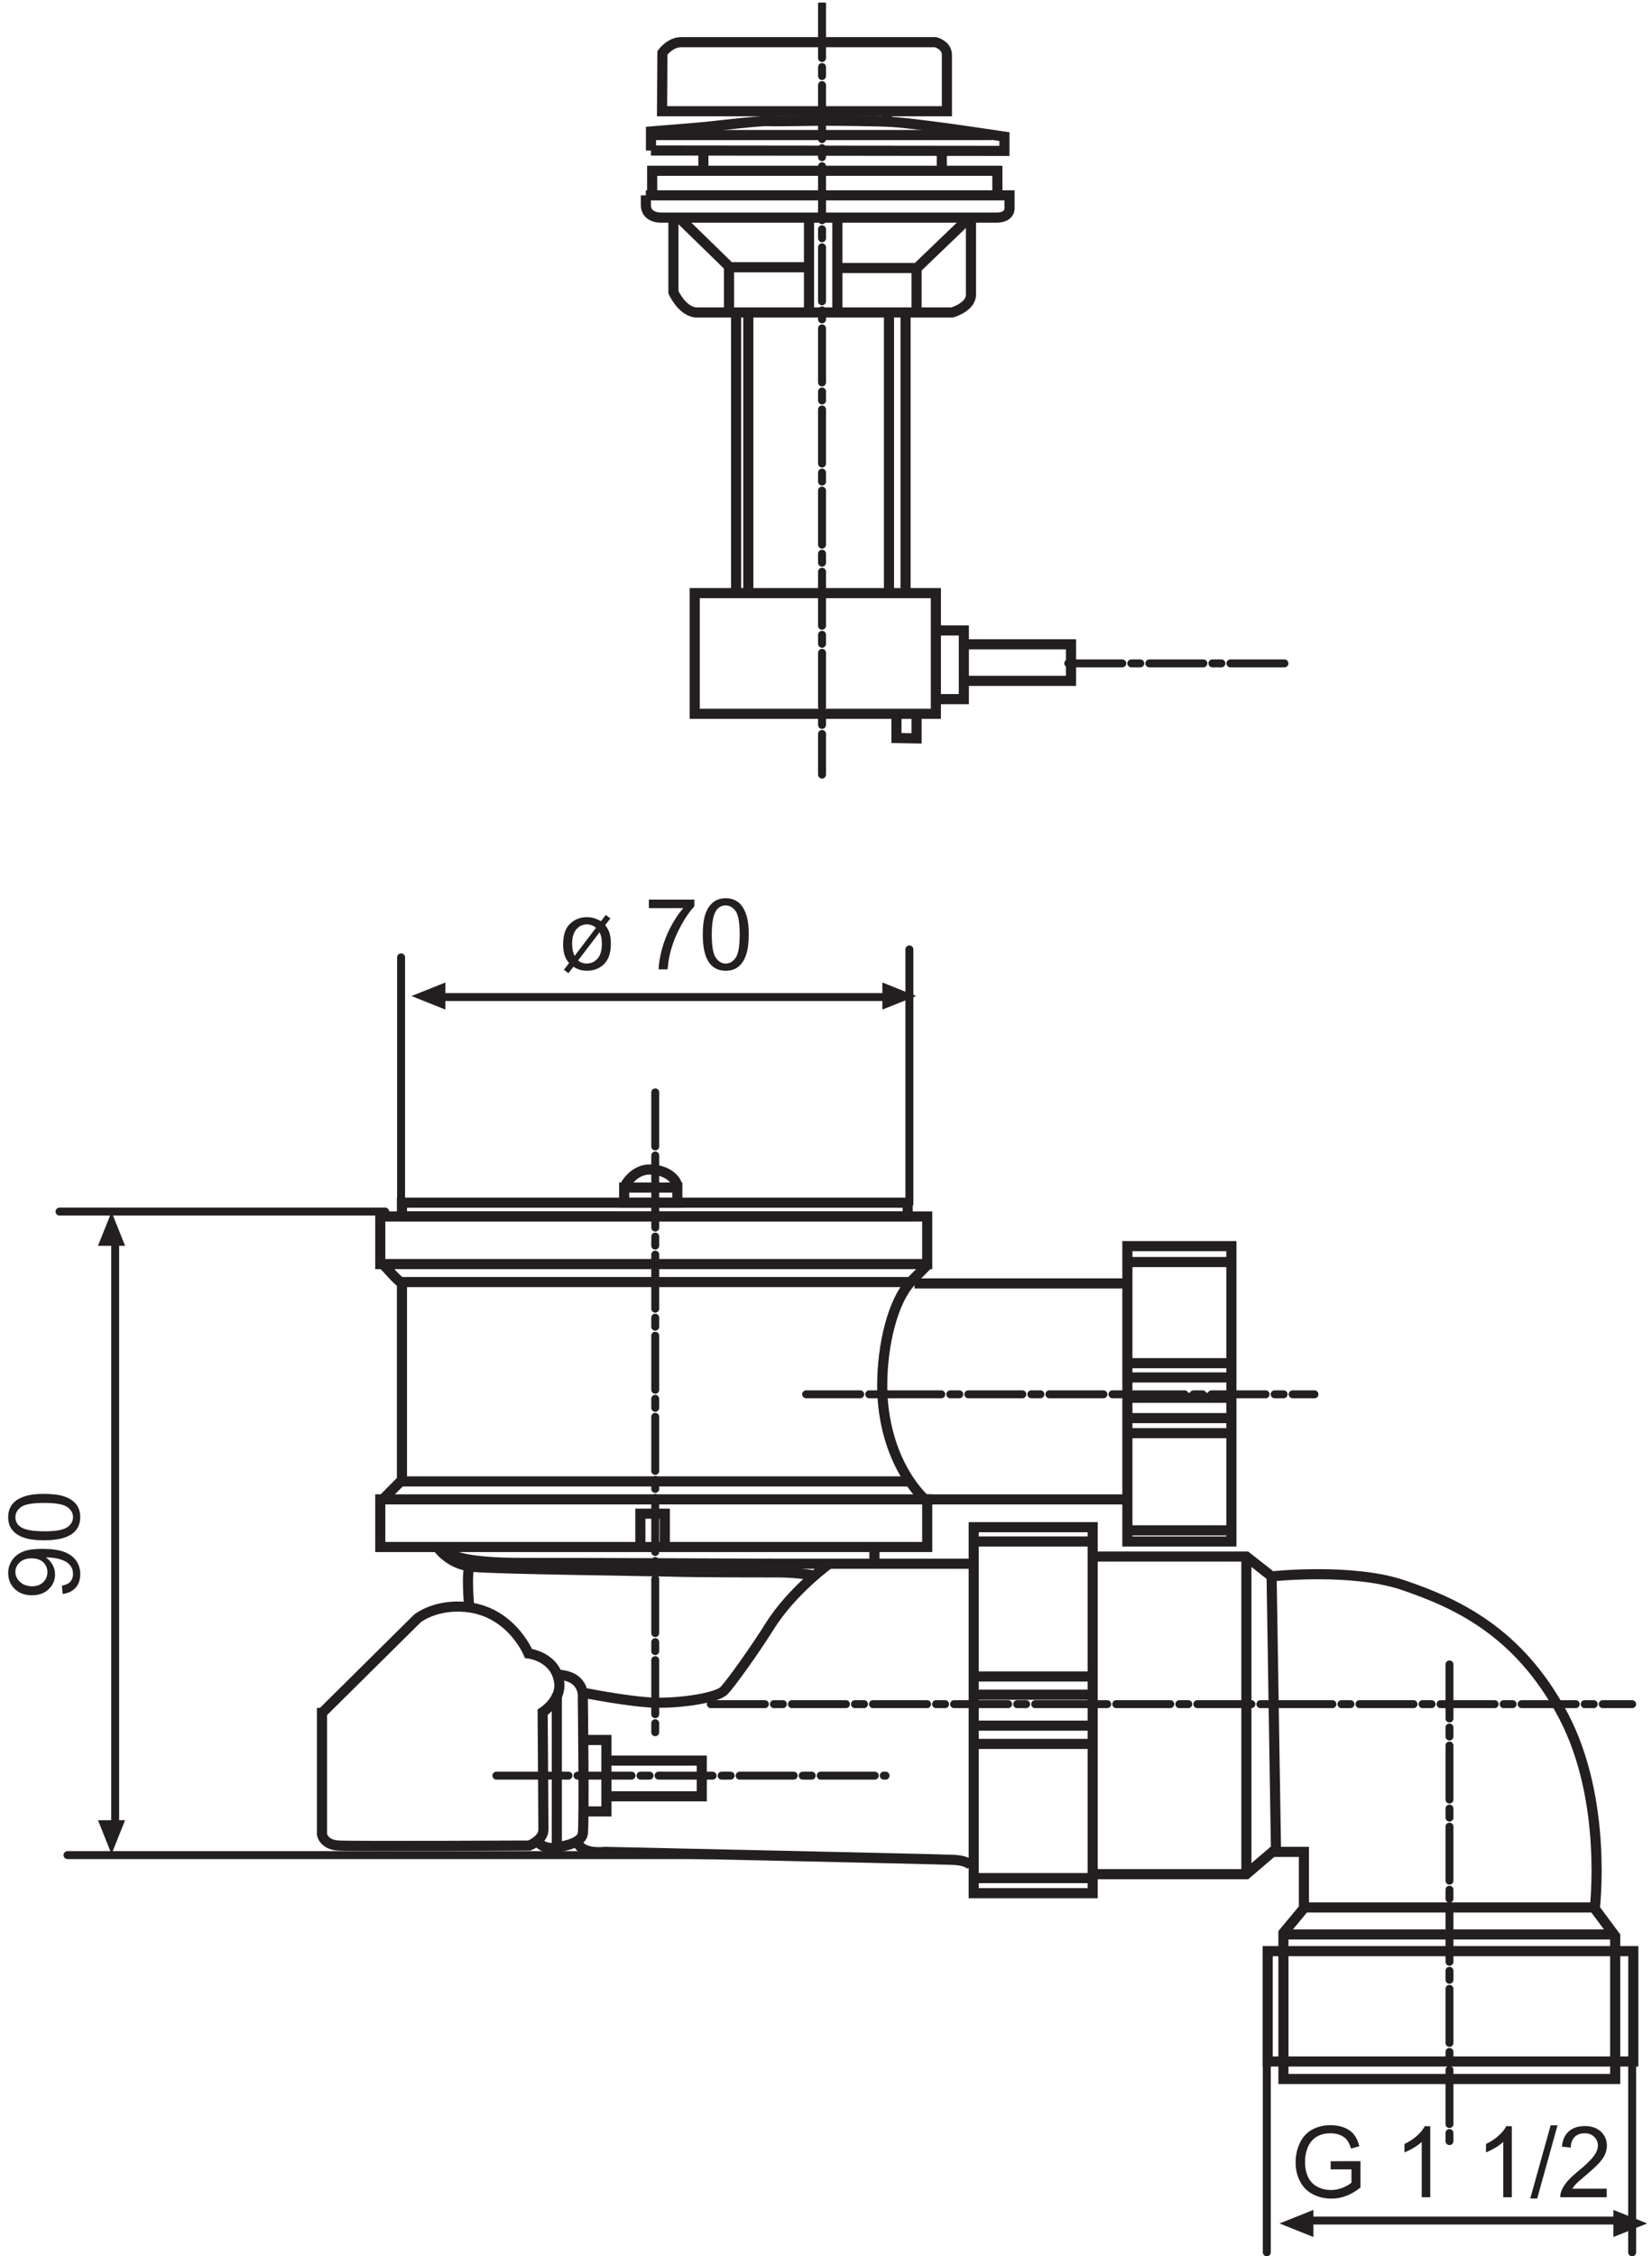 <?xml version="1.0" encoding="UTF-8"?>
<svg xmlns="http://www.w3.org/2000/svg" xmlns:xlink="http://www.w3.org/1999/xlink" width="208pt" height="284pt" viewBox="0 0 208 284" version="1.1">
<defs>
<clipPath id="clip1">
  <path d="M 76 0.32 L 127 0.32 L 127 21 L 76 21 Z "/>
</clipPath>
<clipPath id="clip2">
  <path d="M 130 188 L 207.398 188 L 207.398 248 L 130 248 Z "/>
</clipPath>
<clipPath id="clip3">
  <path d="M 130 226 L 207.398 226 L 207.398 269 L 130 269 Z "/>
</clipPath>
<clipPath id="clip4">
  <path d="M 103 0.32 L 104 0.32 L 104 98 L 103 98 Z "/>
</clipPath>
<clipPath id="clip5">
  <path d="M 203 278 L 207.398 278 L 207.398 282 L 203 282 Z "/>
</clipPath>
</defs>
<g id="surface1">
<g clip-path="url(#clip1)" clip-rule="nonzero">
<path style="fill:none;stroke-width:12.744;stroke-linecap:butt;stroke-linejoin:miter;stroke:rgb(13.719%,12.157%,12.547%);stroke-opacity:1;stroke-miterlimit:3.864;" d="M 834.023 2773.438 C 834.023 2773.438 843.438 2786.914 857.852 2786.914 C 872.266 2786.914 1177.852 2786.914 1177.852 2786.914 C 1177.852 2786.914 1192.227 2783.438 1192.227 2770.898 C 1192.227 2758.438 1192.227 2700 1192.227 2700 L 833.555 2700 Z " transform="matrix(0.1,0,0,-0.1,0,284)"/>
</g>
<path style="fill:none;stroke-width:12.744;stroke-linecap:butt;stroke-linejoin:miter;stroke:rgb(13.719%,12.157%,12.547%);stroke-opacity:1;stroke-miterlimit:3.864;" d="M 965 2700.977 L 965 2686.992 " transform="matrix(0.1,0,0,-0.1,0,284)"/>
<path style="fill:none;stroke-width:12.744;stroke-linecap:butt;stroke-linejoin:miter;stroke:rgb(13.719%,12.157%,12.547%);stroke-opacity:1;stroke-miterlimit:3.864;" d="M 1116.836 2699.492 L 1116.836 2685.508 " transform="matrix(0.1,0,0,-0.1,0,284)"/>
<path style="fill:none;stroke-width:12.744;stroke-linecap:butt;stroke-linejoin:miter;stroke:rgb(13.719%,12.157%,12.547%);stroke-opacity:1;stroke-miterlimit:3.864;" d="M 819.648 2650.547 L 819.648 2674.531 C 819.648 2674.531 876.68 2679.062 891.094 2680.508 C 905.469 2682.031 955.586 2688.047 967.969 2687.539 C 980.352 2687.031 1020.586 2688.047 1037.93 2688.047 C 1055.312 2688.047 1104.883 2687.539 1122.773 2686.523 C 1140.625 2685.547 1193.203 2678.555 1210.117 2676.016 C 1236.25 2672.188 1264.648 2668.047 1264.648 2668.047 L 1264.648 2650.078 L 819.609 2650.547 Z " transform="matrix(0.1,0,0,-0.1,0,284)"/>
<path style="fill:none;stroke-width:12.744;stroke-linecap:butt;stroke-linejoin:miter;stroke:rgb(13.719%,12.157%,12.547%);stroke-opacity:1;stroke-miterlimit:3.864;" d="M 821.602 2670.039 L 1248.75 2670.039 " transform="matrix(0.1,0,0,-0.1,0,284)"/>
<path style="fill:none;stroke-width:12.744;stroke-linecap:butt;stroke-linejoin:miter;stroke:rgb(13.719%,12.157%,12.547%);stroke-opacity:1;stroke-miterlimit:3.864;" d="M 1185.781 2649.531 L 1185.781 2622.031 " transform="matrix(0.1,0,0,-0.1,0,284)"/>
<path style="fill:none;stroke-width:12.744;stroke-linecap:butt;stroke-linejoin:miter;stroke:rgb(13.719%,12.157%,12.547%);stroke-opacity:1;stroke-miterlimit:3.864;" d="M 885.625 2651.055 L 885.625 2623.555 " transform="matrix(0.1,0,0,-0.1,0,284)"/>
<path style="fill:none;stroke-width:12.744;stroke-linecap:butt;stroke-linejoin:miter;stroke:rgb(13.719%,12.157%,12.547%);stroke-opacity:1;stroke-miterlimit:3.864;" d="M 821.133 2594.57 L 821.133 2625.039 L 1255.742 2625.039 L 1255.742 2590.586 " transform="matrix(0.1,0,0,-0.1,0,284)"/>
<path style="fill:none;stroke-width:12.744;stroke-linecap:butt;stroke-linejoin:miter;stroke:rgb(13.719%,12.157%,12.547%);stroke-opacity:1;stroke-miterlimit:3.864;" d="M 813.164 2594.102 L 1271.094 2594.102 L 1271.094 2580.078 C 1271.094 2580.078 1273.555 2566.094 1254.727 2566.094 C 1235.859 2566.094 833.516 2566.094 833.516 2566.094 C 833.516 2566.094 813.203 2564.609 813.203 2582.109 C 813.203 2593.594 813.203 2594.102 813.203 2594.102 Z " transform="matrix(0.1,0,0,-0.1,0,284)"/>
<path style="fill:none;stroke-width:12.744;stroke-linecap:butt;stroke-linejoin:miter;stroke:rgb(13.719%,12.157%,12.547%);stroke-opacity:1;stroke-miterlimit:3.864;" d="M 847.891 2567.578 L 847.891 2472.148 C 847.891 2472.148 859.297 2446.68 877.695 2446.68 C 896.055 2446.68 1198.672 2446.68 1198.672 2446.68 C 1198.672 2446.68 1222.5 2453.164 1222.5 2469.18 C 1222.5 2485.156 1222.5 2566.602 1222.5 2566.602 " transform="matrix(0.1,0,0,-0.1,0,284)"/>
<path style="fill:none;stroke-width:12.744;stroke-linecap:butt;stroke-linejoin:miter;stroke:rgb(13.719%,12.157%,12.547%);stroke-opacity:1;stroke-miterlimit:3.864;" d="M 1018.594 2566.602 L 1018.594 2447.188 " transform="matrix(0.1,0,0,-0.1,0,284)"/>
<path style="fill:none;stroke-width:12.744;stroke-linecap:butt;stroke-linejoin:miter;stroke:rgb(13.719%,12.157%,12.547%);stroke-opacity:1;stroke-miterlimit:3.864;" d="M 1054.297 2566.094 L 1054.297 2445.703 " transform="matrix(0.1,0,0,-0.1,0,284)"/>
<path style="fill:none;stroke-width:12.744;stroke-linecap:butt;stroke-linejoin:miter;stroke:rgb(13.719%,12.157%,12.547%);stroke-opacity:1;stroke-miterlimit:3.864;" d="M 1055.312 2502.656 L 1154.492 2502.656 L 1220.508 2566.094 " transform="matrix(0.1,0,0,-0.1,0,284)"/>
<path style="fill:none;stroke-width:12.744;stroke-linecap:butt;stroke-linejoin:miter;stroke:rgb(13.719%,12.157%,12.547%);stroke-opacity:1;stroke-miterlimit:3.864;" d="M 1154.023 2503.125 L 1154.023 2447.656 " transform="matrix(0.1,0,0,-0.1,0,284)"/>
<path style="fill:none;stroke-width:12.744;stroke-linecap:butt;stroke-linejoin:miter;stroke:rgb(13.719%,12.157%,12.547%);stroke-opacity:1;stroke-miterlimit:3.864;" d="M 855.352 2565.586 L 918.867 2503.633 L 1018.594 2503.633 " transform="matrix(0.1,0,0,-0.1,0,284)"/>
<path style="fill:none;stroke-width:12.744;stroke-linecap:butt;stroke-linejoin:miter;stroke:rgb(13.719%,12.157%,12.547%);stroke-opacity:1;stroke-miterlimit:3.864;" d="M 917.852 2503.633 L 917.852 2446.68 " transform="matrix(0.1,0,0,-0.1,0,284)"/>
<path style="fill:none;stroke-width:12.744;stroke-linecap:butt;stroke-linejoin:miter;stroke:rgb(13.719%,12.157%,12.547%);stroke-opacity:1;stroke-miterlimit:3.864;" d="M 926.797 2446.172 L 926.797 2094.453 " transform="matrix(0.1,0,0,-0.1,0,284)"/>
<path style="fill:none;stroke-width:12.744;stroke-linecap:butt;stroke-linejoin:miter;stroke:rgb(13.719%,12.157%,12.547%);stroke-opacity:1;stroke-miterlimit:3.864;" d="M 942.188 2446.68 L 942.188 2093.906 " transform="matrix(0.1,0,0,-0.1,0,284)"/>
<path style="fill:none;stroke-width:12.744;stroke-linecap:butt;stroke-linejoin:miter;stroke:rgb(13.719%,12.157%,12.547%);stroke-opacity:1;stroke-miterlimit:3.864;" d="M 1119.297 2446.172 L 1119.297 2093.438 " transform="matrix(0.1,0,0,-0.1,0,284)"/>
<path style="fill:none;stroke-width:12.744;stroke-linecap:butt;stroke-linejoin:miter;stroke:rgb(13.719%,12.157%,12.547%);stroke-opacity:1;stroke-miterlimit:3.864;" d="M 1140.156 2447.188 L 1140.156 2094.414 " transform="matrix(0.1,0,0,-0.1,0,284)"/>
<path style="fill:none;stroke-width:12.744;stroke-linecap:butt;stroke-linejoin:miter;stroke:rgb(13.719%,12.157%,12.547%);stroke-opacity:1;stroke-miterlimit:3.864;" d="M 874.688 1941.523 L 1178.32 1941.523 L 1178.32 2093.438 L 874.688 2093.438 Z " transform="matrix(0.1,0,0,-0.1,0,284)"/>
<path style="fill:none;stroke-width:12.744;stroke-linecap:butt;stroke-linejoin:miter;stroke:rgb(13.719%,12.157%,12.547%);stroke-opacity:1;stroke-miterlimit:3.864;" d="M 1178.867 2046.445 L 1213.555 2046.445 L 1213.555 1960 L 1180.312 1960 " transform="matrix(0.1,0,0,-0.1,0,284)"/>
<path style="fill:none;stroke-width:12.744;stroke-linecap:butt;stroke-linejoin:miter;stroke:rgb(13.719%,12.157%,12.547%);stroke-opacity:1;stroke-miterlimit:3.864;" d="M 1128.711 1941.523 L 1128.711 1911.055 L 1154.023 1910.586 L 1154.023 1940.547 " transform="matrix(0.1,0,0,-0.1,0,284)"/>
<path style="fill:none;stroke-width:12.744;stroke-linecap:butt;stroke-linejoin:miter;stroke:rgb(13.719%,12.157%,12.547%);stroke-opacity:1;stroke-miterlimit:3.864;" d="M 1214.062 2028.984 L 1348.516 2028.984 L 1348.516 1983.008 L 1214.062 1983.008 " transform="matrix(0.1,0,0,-0.1,0,284)"/>
<path style="fill:none;stroke-width:12.744;stroke-linecap:butt;stroke-linejoin:miter;stroke:rgb(13.719%,12.157%,12.547%);stroke-opacity:1;stroke-miterlimit:3.864;" d="M 1419.453 899.727 L 1550.43 899.727 L 1550.43 1271.523 L 1419.453 1271.523 Z " transform="matrix(0.1,0,0,-0.1,0,284)"/>
<path style="fill:none;stroke-width:12.744;stroke-linecap:butt;stroke-linejoin:miter;stroke:rgb(13.719%,12.157%,12.547%);stroke-opacity:1;stroke-miterlimit:3.864;" d="M 1419.453 1251.484 L 1551.445 1251.484 " transform="matrix(0.1,0,0,-0.1,0,284)"/>
<path style="fill:none;stroke-width:12.744;stroke-linecap:butt;stroke-linejoin:miter;stroke:rgb(13.719%,12.157%,12.547%);stroke-opacity:1;stroke-miterlimit:3.864;" d="M 1418.477 1124.18 L 1550.43 1124.18 " transform="matrix(0.1,0,0,-0.1,0,284)"/>
<path style="fill:none;stroke-width:12.744;stroke-linecap:butt;stroke-linejoin:miter;stroke:rgb(13.719%,12.157%,12.547%);stroke-opacity:1;stroke-miterlimit:3.864;" d="M 1420.469 1106.211 L 1552.422 1106.211 " transform="matrix(0.1,0,0,-0.1,0,284)"/>
<path style="fill:none;stroke-width:12.744;stroke-linecap:butt;stroke-linejoin:miter;stroke:rgb(13.719%,12.157%,12.547%);stroke-opacity:1;stroke-miterlimit:3.864;" d="M 1422.422 1080.625 L 1546.797 1080.625 " transform="matrix(0.1,0,0,-0.1,0,284)"/>
<path style="fill:none;stroke-width:12.744;stroke-linecap:butt;stroke-linejoin:miter;stroke:rgb(13.719%,12.157%,12.547%);stroke-opacity:1;stroke-miterlimit:3.864;" d="M 1420.469 1055.039 L 1552.422 1055.039 " transform="matrix(0.1,0,0,-0.1,0,284)"/>
<path style="fill:none;stroke-width:12.744;stroke-linecap:butt;stroke-linejoin:miter;stroke:rgb(13.719%,12.157%,12.547%);stroke-opacity:1;stroke-miterlimit:3.864;" d="M 1418.477 1036.094 L 1550.43 1036.094 " transform="matrix(0.1,0,0,-0.1,0,284)"/>
<path style="fill:none;stroke-width:12.744;stroke-linecap:butt;stroke-linejoin:miter;stroke:rgb(13.719%,12.157%,12.547%);stroke-opacity:1;stroke-miterlimit:3.864;" d="M 1419.453 913.75 L 1551.445 913.75 " transform="matrix(0.1,0,0,-0.1,0,284)"/>
<path style="fill:none;stroke-width:12.744;stroke-linecap:butt;stroke-linejoin:miter;stroke:rgb(13.719%,12.157%,12.547%);stroke-opacity:1;stroke-miterlimit:3.864;" d="M 1418.477 1224.531 L 1151.445 1224.531 " transform="matrix(0.1,0,0,-0.1,0,284)"/>
<path style="fill:none;stroke-width:12.744;stroke-linecap:butt;stroke-linejoin:miter;stroke:rgb(13.719%,12.157%,12.547%);stroke-opacity:1;stroke-miterlimit:3.864;" d="M 1225.977 457.07 L 1375.781 457.07 L 1375.781 917.734 L 1225.977 917.734 Z " transform="matrix(0.1,0,0,-0.1,0,284)"/>
<path style="fill:none;stroke-width:12.744;stroke-linecap:butt;stroke-linejoin:miter;stroke:rgb(13.719%,12.157%,12.547%);stroke-opacity:1;stroke-miterlimit:3.864;" d="M 1225.977 899.727 L 1373.789 899.727 " transform="matrix(0.1,0,0,-0.1,0,284)"/>
<path style="fill:none;stroke-width:12.744;stroke-linecap:butt;stroke-linejoin:miter;stroke:rgb(13.719%,12.157%,12.547%);stroke-opacity:1;stroke-miterlimit:3.864;" d="M 1225.977 729.844 L 1376.797 729.844 " transform="matrix(0.1,0,0,-0.1,0,284)"/>
<path style="fill:none;stroke-width:12.744;stroke-linecap:butt;stroke-linejoin:miter;stroke:rgb(13.719%,12.157%,12.547%);stroke-opacity:1;stroke-miterlimit:3.864;" d="M 1225 706.875 L 1375.82 706.875 " transform="matrix(0.1,0,0,-0.1,0,284)"/>
<path style="fill:none;stroke-width:12.744;stroke-linecap:butt;stroke-linejoin:miter;stroke:rgb(13.719%,12.157%,12.547%);stroke-opacity:1;stroke-miterlimit:3.864;" d="M 1225 667.93 L 1375.82 667.93 " transform="matrix(0.1,0,0,-0.1,0,284)"/>
<path style="fill:none;stroke-width:12.744;stroke-linecap:butt;stroke-linejoin:miter;stroke:rgb(13.719%,12.157%,12.547%);stroke-opacity:1;stroke-miterlimit:3.864;" d="M 1225.977 644.961 L 1376.797 644.961 " transform="matrix(0.1,0,0,-0.1,0,284)"/>
<g clip-path="url(#clip2)" clip-rule="nonzero">
<path style="fill:none;stroke-width:12.744;stroke-linecap:butt;stroke-linejoin:miter;stroke:rgb(13.719%,12.157%,12.547%);stroke-opacity:1;stroke-miterlimit:3.864;" d="M 1375.781 880.781 L 1569.297 880.781 L 1601.055 855.82 C 1601.055 855.82 1702.266 866.758 1766.758 844.805 C 1831.211 822.812 1911.602 787.852 1968.164 680.898 C 2024.766 573.984 2007.891 437.109 2007.891 437.109 " transform="matrix(0.1,0,0,-0.1,0,284)"/>
</g>
<path style="fill:none;stroke-width:12.744;stroke-linecap:butt;stroke-linejoin:miter;stroke:rgb(13.719%,12.157%,12.547%);stroke-opacity:1;stroke-miterlimit:3.864;" d="M 1225 476.055 L 1375.82 476.055 " transform="matrix(0.1,0,0,-0.1,0,284)"/>
<g clip-path="url(#clip3)" clip-rule="nonzero">
<path style="fill:none;stroke-width:12.744;stroke-linecap:butt;stroke-linejoin:miter;stroke:rgb(13.719%,12.157%,12.547%);stroke-opacity:1;stroke-miterlimit:3.864;" d="M 1376.797 481.016 L 1569.297 481.016 L 1602.031 509.023 L 1641.719 509.023 L 1641.719 438.047 L 1615.938 407.07 L 1615.938 223.203 L 2033.633 223.203 L 2033.633 403.086 L 2006.875 439.062 L 1641.719 439.062 " transform="matrix(0.1,0,0,-0.1,0,284)"/>
</g>
<path style="fill:none;stroke-width:12.744;stroke-linecap:butt;stroke-linejoin:miter;stroke:rgb(13.719%,12.157%,12.547%);stroke-opacity:1;stroke-miterlimit:3.864;" d="M 1615.938 405.117 L 2031.68 405.117 " transform="matrix(0.1,0,0,-0.1,0,284)"/>
<path style="fill:none;stroke-width:12.744;stroke-linecap:butt;stroke-linejoin:miter;stroke:rgb(13.719%,12.157%,12.547%);stroke-opacity:1;stroke-miterlimit:3.864;" d="M 1596.094 245.195 L 2056.484 245.195 L 2056.484 384.102 L 1596.094 384.102 Z " transform="matrix(0.1,0,0,-0.1,0,284)"/>
<path style="fill:none;stroke-width:12.744;stroke-linecap:butt;stroke-linejoin:miter;stroke:rgb(13.719%,12.157%,12.547%);stroke-opacity:1;stroke-miterlimit:3.864;" d="M 1606.641 507.031 L 1601.016 857.773 " transform="matrix(0.1,0,0,-0.1,0,284)"/>
<path style="fill:none;stroke-width:12.744;stroke-linecap:butt;stroke-linejoin:miter;stroke:rgb(13.719%,12.157%,12.547%);stroke-opacity:1;stroke-miterlimit:3.864;" d="M 1569.297 883.789 L 1569.297 480.039 " transform="matrix(0.1,0,0,-0.1,0,284)"/>
<path style="fill:none;stroke-width:12.744;stroke-linecap:butt;stroke-linejoin:miter;stroke:rgb(13.719%,12.157%,12.547%);stroke-opacity:1;stroke-miterlimit:3.864;" d="M 1223.984 489.062 C 1223.984 489.062 1223.008 498.047 1200.195 499.023 C 1177.344 500 761.602 509.023 761.602 509.023 C 761.602 509.023 729.844 505.039 726.875 523.047 " transform="matrix(0.1,0,0,-0.1,0,284)"/>
<path style="fill:none;stroke-width:12.744;stroke-linecap:butt;stroke-linejoin:miter;stroke:rgb(13.719%,12.157%,12.547%);stroke-opacity:1;stroke-miterlimit:3.864;" d="M 405.391 683.906 L 405.391 531.016 C 405.391 531.016 407.383 518.008 426.25 516.992 C 445.078 515.977 666.367 516.992 666.367 516.992 C 666.367 516.992 684.219 523.984 684.219 536.953 C 684.219 549.961 683.242 684.883 683.242 684.883 C 683.242 684.883 706.719 699.688 704.102 721.875 C 700.156 754.844 665.391 758.828 665.391 758.828 C 665.391 758.828 640.586 820 573.125 817.773 C 542.344 816.797 525.469 802.773 525.469 802.773 L 405.43 683.906 Z " transform="matrix(0.1,0,0,-0.1,0,284)"/>
<path style="fill:none;stroke-width:12.744;stroke-linecap:butt;stroke-linejoin:miter;stroke:rgb(13.719%,12.157%,12.547%);stroke-opacity:1;stroke-miterlimit:3.864;" d="M 701.094 707.891 L 701.094 515.039 C 701.094 515.039 731.836 518.008 733.828 532.031 C 735.781 546.016 733.828 701.914 733.828 701.914 C 733.828 701.914 737.773 728.867 705.039 731.875 " transform="matrix(0.1,0,0,-0.1,0,284)"/>
<path style="fill:none;stroke-width:12.744;stroke-linecap:butt;stroke-linejoin:miter;stroke:rgb(13.719%,12.157%,12.547%);stroke-opacity:1;stroke-miterlimit:3.864;" d="M 676.289 524.023 C 676.289 524.023 680.234 512.031 701.094 514.023 " transform="matrix(0.1,0,0,-0.1,0,284)"/>
<path style="fill:none;stroke-width:12.744;stroke-linecap:butt;stroke-linejoin:miter;stroke:rgb(13.719%,12.157%,12.547%);stroke-opacity:1;stroke-miterlimit:3.864;" d="M 735.781 649.922 L 763.555 649.922 L 763.555 559.961 L 735.781 559.961 " transform="matrix(0.1,0,0,-0.1,0,284)"/>
<path style="fill:none;stroke-width:12.744;stroke-linecap:butt;stroke-linejoin:miter;stroke:rgb(13.719%,12.157%,12.547%);stroke-opacity:1;stroke-miterlimit:3.864;" d="M 763.555 623.945 L 883.594 623.945 L 883.594 578.984 L 763.555 578.984 " transform="matrix(0.1,0,0,-0.1,0,284)"/>
<path style="fill:none;stroke-width:12.744;stroke-linecap:butt;stroke-linejoin:miter;stroke:rgb(13.719%,12.157%,12.547%);stroke-opacity:1;stroke-miterlimit:3.864;" d="M 731.836 709.883 C 731.836 709.883 791.328 697.891 824.102 696.875 C 856.836 695.898 902.5 702.891 911.445 711.875 C 920.352 720.859 952.07 765.742 968.984 792.812 C 997.734 838.789 1045.391 872.773 1045.391 872.773 " transform="matrix(0.1,0,0,-0.1,0,284)"/>
<path style="fill:none;stroke-width:12.744;stroke-linecap:butt;stroke-linejoin:miter;stroke:rgb(13.719%,12.157%,12.547%);stroke-opacity:1;stroke-miterlimit:3.864;" d="M 590.938 815.82 C 590.938 815.82 585.938 865.781 592.891 871.797 " transform="matrix(0.1,0,0,-0.1,0,284)"/>
<path style="fill:none;stroke-width:12.744;stroke-linecap:butt;stroke-linejoin:miter;stroke:rgb(13.719%,12.157%,12.547%);stroke-opacity:1;stroke-miterlimit:3.864;" d="M 549.219 894.766 C 549.219 894.766 563.125 870.781 595.859 867.773 C 628.594 864.805 811.172 862.773 845.938 861.797 C 880.625 860.82 958.047 860.82 980.859 860.82 C 1003.672 860.82 1025.508 856.836 1025.508 856.836 " transform="matrix(0.1,0,0,-0.1,0,284)"/>
<path style="fill:none;stroke-width:12.744;stroke-linecap:butt;stroke-linejoin:miter;stroke:rgb(13.719%,12.157%,12.547%);stroke-opacity:1;stroke-miterlimit:3.864;" d="M 560.156 893.75 C 560.156 893.75 549.219 872.773 657.383 872.773 C 765.586 872.773 953.125 871.719 977.891 871.719 C 1002.734 871.719 1225 871.719 1225 871.719 " transform="matrix(0.1,0,0,-0.1,0,284)"/>
<path style="fill:none;stroke-width:12.744;stroke-linecap:butt;stroke-linejoin:miter;stroke:rgb(13.719%,12.157%,12.547%);stroke-opacity:1;stroke-miterlimit:3.864;" d="M 1100.938 872.773 L 1100.938 891.758 " transform="matrix(0.1,0,0,-0.1,0,284)"/>
<path style="fill:none;stroke-width:12.744;stroke-linecap:butt;stroke-linejoin:miter;stroke:rgb(13.719%,12.157%,12.547%);stroke-opacity:1;stroke-miterlimit:3.864;" d="M 478.789 892.773 L 1167.422 892.773 L 1167.422 952.734 L 478.789 952.734 Z " transform="matrix(0.1,0,0,-0.1,0,284)"/>
<path style="fill:none;stroke-width:12.744;stroke-linecap:butt;stroke-linejoin:miter;stroke:rgb(13.719%,12.157%,12.547%);stroke-opacity:1;stroke-miterlimit:3.864;" d="M 806.25 893.75 L 806.25 934.727 L 837.031 934.727 L 837.031 892.734 " transform="matrix(0.1,0,0,-0.1,0,284)"/>
<path style="fill:none;stroke-width:12.744;stroke-linecap:butt;stroke-linejoin:miter;stroke:rgb(13.719%,12.157%,12.547%);stroke-opacity:1;stroke-miterlimit:3.864;" d="M 1165.43 952.695 L 1421.445 952.695 " transform="matrix(0.1,0,0,-0.1,0,284)"/>
<path style="fill:none;stroke-width:10;stroke-linecap:round;stroke-linejoin:round;stroke:rgb(13.719%,12.157%,12.547%);stroke-opacity:1;stroke-dasharray:68.059,11.343,11.343,11.343;stroke-miterlimit:3.864;" d="M 625 605 L 1115 605 " transform="matrix(0.1,0,0,-0.1,0,284)"/>
<path style="fill:none;stroke-width:10;stroke-linecap:round;stroke-linejoin:round;stroke:rgb(13.719%,12.157%,12.547%);stroke-opacity:1;stroke-dasharray:68.059,11.343,11.343,11.343;stroke-miterlimit:3.864;" d="M 895 695 L 2055 695 " transform="matrix(0.1,0,0,-0.1,0,284)"/>
<path style="fill:none;stroke-width:10;stroke-linecap:round;stroke-linejoin:round;stroke:rgb(13.719%,12.157%,12.547%);stroke-opacity:1;stroke-dasharray:68.059,11.343,11.343,11.343;stroke-miterlimit:3.864;" d="M 1825 745 L 1825 145 " transform="matrix(0.1,0,0,-0.1,0,284)"/>
<g clip-path="url(#clip4)" clip-rule="nonzero">
<path style="fill:none;stroke-width:10;stroke-linecap:round;stroke-linejoin:round;stroke:rgb(13.719%,12.157%,12.547%);stroke-opacity:1;stroke-dasharray:68.059,11.343,11.343,11.343;stroke-miterlimit:3.864;" d="M 1035 2835 L 1035 1865 " transform="matrix(0.1,0,0,-0.1,0,284)"/>
</g>
<path style="fill:none;stroke-width:10;stroke-linecap:round;stroke-linejoin:round;stroke:rgb(13.719%,12.157%,12.547%);stroke-opacity:1;stroke-dasharray:68.059,11.343,11.343,11.343;stroke-miterlimit:3.864;" d="M 825 1465 L 825 655 " transform="matrix(0.1,0,0,-0.1,0,284)"/>
<path style="fill:none;stroke-width:12.744;stroke-linecap:butt;stroke-linejoin:miter;stroke:rgb(13.719%,12.157%,12.547%);stroke-opacity:1;stroke-miterlimit:3.864;" d="M 478.789 1248.945 L 1167.422 1248.945 L 1167.422 1308.867 L 478.789 1308.867 Z " transform="matrix(0.1,0,0,-0.1,0,284)"/>
<path style="fill:none;stroke-width:12.744;stroke-linecap:butt;stroke-linejoin:miter;stroke:rgb(13.719%,12.157%,12.547%);stroke-opacity:1;stroke-miterlimit:3.864;" d="M 506.094 1225.938 L 506.094 977.07 " transform="matrix(0.1,0,0,-0.1,0,284)"/>
<path style="fill:none;stroke-width:12.744;stroke-linecap:butt;stroke-linejoin:miter;stroke:rgb(13.719%,12.157%,12.547%);stroke-opacity:1;stroke-miterlimit:3.864;" d="M 1168.633 948.633 C 1133.789 980.234 1110.781 1034.609 1110.781 1096.328 C 1110.781 1147.031 1124.102 1201.758 1146.328 1225.977 " transform="matrix(0.1,0,0,-0.1,0,284)"/>
<path style="fill:none;stroke-width:12.744;stroke-linecap:butt;stroke-linejoin:miter;stroke:rgb(13.719%,12.157%,12.547%);stroke-opacity:1;stroke-miterlimit:3.864;" d="M 504.375 975.352 L 1146.328 975.352 " transform="matrix(0.1,0,0,-0.1,0,284)"/>
<path style="fill:none;stroke-width:12.744;stroke-linecap:butt;stroke-linejoin:miter;stroke:rgb(13.719%,12.157%,12.547%);stroke-opacity:1;stroke-miterlimit:3.864;" d="M 482.07 952.812 L 506.094 977.07 " transform="matrix(0.1,0,0,-0.1,0,284)"/>
<path style="fill:none;stroke-width:12.744;stroke-linecap:butt;stroke-linejoin:miter;stroke:rgb(13.719%,12.157%,12.547%);stroke-opacity:1;stroke-miterlimit:3.864;" d="M 482.07 1248.789 C 491.445 1239.375 495.82 1232.891 506.094 1224.57 " transform="matrix(0.1,0,0,-0.1,0,284)"/>
<path style="fill:none;stroke-width:12.744;stroke-linecap:butt;stroke-linejoin:miter;stroke:rgb(13.719%,12.157%,12.547%);stroke-opacity:1;stroke-miterlimit:3.864;" d="M 504.375 1226.289 L 1146.328 1226.289 " transform="matrix(0.1,0,0,-0.1,0,284)"/>
<path style="fill:none;stroke-width:12.744;stroke-linecap:butt;stroke-linejoin:miter;stroke:rgb(13.719%,12.157%,12.547%);stroke-opacity:1;stroke-miterlimit:3.864;" d="M 1168.633 1248.789 L 1144.57 1224.57 " transform="matrix(0.1,0,0,-0.1,0,284)"/>
<path style="fill:none;stroke-width:12.744;stroke-linecap:butt;stroke-linejoin:miter;stroke:rgb(13.719%,12.157%,12.547%);stroke-opacity:1;stroke-miterlimit:3.864;" d="M 506.094 1308.867 L 1142.852 1308.867 L 1142.852 1326.172 L 506.094 1326.172 Z " transform="matrix(0.1,0,0,-0.1,0,284)"/>
<path style="fill:none;stroke-width:12.744;stroke-linecap:butt;stroke-linejoin:miter;stroke:rgb(13.719%,12.157%,12.547%);stroke-opacity:1;stroke-miterlimit:3.864;" d="M 785.898 1326.172 L 852.812 1326.172 L 852.812 1345.195 L 785.898 1345.195 Z " transform="matrix(0.1,0,0,-0.1,0,284)"/>
<path style="fill:none;stroke-width:12.744;stroke-linecap:butt;stroke-linejoin:miter;stroke:rgb(13.719%,12.157%,12.547%);stroke-opacity:1;stroke-miterlimit:3.864;" d="M 785.898 1345.234 C 790.273 1355.273 802.109 1368.008 818.008 1368.008 C 835.312 1368.008 849.688 1359.375 852.695 1347.969 " transform="matrix(0.1,0,0,-0.1,0,284)"/>
<path style="fill:none;stroke-width:10;stroke-linecap:round;stroke-linejoin:round;stroke:rgb(13.719%,12.157%,12.547%);stroke-opacity:1;stroke-dasharray:68.059,11.343,11.343,11.343;stroke-miterlimit:3.864;" d="M 1345 2005 L 1625 2005 " transform="matrix(0.1,0,0,-0.1,0,284)"/>
<path style=" stroke:none;fill-rule:nonzero;fill:rgb(13.719%,12.157%,12.547%);fill-opacity:1;" d="M 75.672 115.945 L 76.27 115.168 L 76.852 115.598 L 76.203 116.438 C 76.457 116.785 76.633 117.105 76.727 117.391 C 76.852 117.797 76.914 118.27 76.914 118.809 C 76.914 120.031 76.574 120.926 75.891 121.5 C 75.34 121.961 74.672 122.188 73.898 122.188 C 73.258 122.188 72.691 122.02 72.199 121.68 L 71.566 122.496 L 71 122.066 L 71.652 121.215 C 71.414 120.941 71.246 120.668 71.145 120.391 C 70.984 119.953 70.898 119.453 70.898 118.895 C 70.898 117.68 71.199 116.801 71.789 116.258 C 72.379 115.715 73.074 115.441 73.875 115.441 C 74.207 115.441 74.508 115.48 74.785 115.566 C 75.062 115.648 75.359 115.777 75.672 115.949 Z M 72.348 120.316 L 75.047 116.77 C 74.684 116.488 74.305 116.348 73.902 116.348 C 73.375 116.348 72.934 116.555 72.574 116.965 C 72.219 117.375 72.035 117.988 72.035 118.801 C 72.035 119.406 72.145 119.91 72.348 120.316 Z M 75.492 117.34 L 72.785 120.895 C 73.102 121.152 73.453 121.281 73.852 121.281 C 74.406 121.281 74.871 121.074 75.234 120.66 C 75.598 120.246 75.781 119.621 75.781 118.789 C 75.781 118.484 75.754 118.215 75.711 117.98 C 75.676 117.809 75.605 117.598 75.496 117.34 "/>
<path style=" stroke:none;fill-rule:nonzero;fill:rgb(13.719%,12.157%,12.547%);fill-opacity:1;" d="M 86.031 114.305 L 81.699 114.305 L 81.699 113.227 L 87.422 113.227 L 87.422 114.074 C 86.863 114.68 86.305 115.48 85.758 116.48 C 85.203 117.484 84.777 118.512 84.48 119.566 C 84.262 120.312 84.125 121.129 84.062 122.016 L 82.926 122.016 C 82.941 121.316 83.078 120.477 83.34 119.484 C 83.602 118.496 83.977 117.543 84.469 116.625 C 84.957 115.703 85.48 114.934 86.031 114.301 "/>
<path style=" stroke:none;fill-rule:nonzero;fill:rgb(13.719%,12.157%,12.547%);fill-opacity:1;" d="M 88.484 117.629 C 88.484 116.57 88.594 115.719 88.809 115.074 C 89.023 114.434 89.348 113.938 89.773 113.586 C 90.199 113.234 90.734 113.062 91.379 113.062 C 91.855 113.062 92.273 113.156 92.629 113.352 C 92.988 113.543 93.285 113.82 93.516 114.188 C 93.754 114.551 93.934 114.996 94.07 115.516 C 94.203 116.039 94.27 116.742 94.27 117.629 C 94.27 118.68 94.164 119.523 93.945 120.172 C 93.734 120.812 93.414 121.309 92.988 121.664 C 92.562 122.016 92.023 122.191 91.379 122.191 C 90.52 122.191 89.848 121.883 89.359 121.266 C 88.777 120.52 88.484 119.309 88.484 117.629 Z M 89.617 117.625 C 89.617 119.09 89.785 120.066 90.129 120.555 C 90.465 121.039 90.883 121.281 91.379 121.281 C 91.871 121.281 92.289 121.035 92.629 120.551 C 92.965 120.062 93.133 119.086 93.133 117.621 C 93.133 116.152 92.965 115.176 92.629 114.691 C 92.289 114.211 91.867 113.965 91.363 113.965 C 90.867 113.965 90.473 114.18 90.176 114.605 C 89.805 115.152 89.617 116.156 89.617 117.621 "/>
<path style=" stroke:none;fill-rule:nonzero;fill:rgb(13.719%,12.157%,12.547%);fill-opacity:1;" d="M 7.887 200.633 L 7.789 199.586 C 8.285 199.496 8.641 199.328 8.863 199.074 C 9.082 198.824 9.195 198.504 9.195 198.109 C 9.195 197.777 9.121 197.48 8.969 197.23 C 8.812 196.977 8.613 196.77 8.352 196.605 C 8.098 196.445 7.754 196.312 7.32 196.199 C 6.883 196.09 6.441 196.039 5.988 196.039 C 5.938 196.039 5.867 196.039 5.77 196.043 C 6.113 196.262 6.391 196.559 6.605 196.938 C 6.824 197.316 6.93 197.727 6.93 198.164 C 6.93 198.902 6.66 199.523 6.129 200.031 C 5.602 200.539 4.895 200.797 4.023 200.797 C 3.125 200.797 2.402 200.531 1.852 200 C 1.305 199.465 1.031 198.801 1.031 198.004 C 1.031 197.422 1.188 196.895 1.5 196.418 C 1.809 195.938 2.254 195.574 2.832 195.328 C 3.402 195.078 4.238 194.953 5.328 194.953 C 6.465 194.953 7.367 195.078 8.043 195.324 C 8.715 195.574 9.227 195.938 9.578 196.426 C 9.93 196.91 10.105 197.48 10.105 198.137 C 10.105 198.832 9.914 199.398 9.527 199.84 C 9.137 200.281 8.594 200.543 7.891 200.633 Z M 3.973 196.148 C 3.352 196.148 2.852 196.316 2.488 196.648 C 2.121 196.984 1.938 197.387 1.938 197.855 C 1.938 198.34 2.137 198.766 2.527 199.125 C 2.922 199.484 3.438 199.664 4.062 199.664 C 4.625 199.664 5.082 199.492 5.438 199.152 C 5.789 198.809 5.965 198.387 5.965 197.883 C 5.965 197.379 5.789 196.965 5.438 196.637 C 5.082 196.309 4.598 196.148 3.973 196.148 "/>
<path style=" stroke:none;fill-rule:nonzero;fill:rgb(13.719%,12.157%,12.547%);fill-opacity:1;" d="M 5.566 193.879 C 4.52 193.879 3.672 193.77 3.031 193.551 C 2.391 193.336 1.895 193.012 1.551 192.582 C 1.199 192.152 1.027 191.609 1.027 190.957 C 1.027 190.477 1.125 190.055 1.316 189.691 C 1.508 189.332 1.785 189.031 2.145 188.793 C 2.508 188.555 2.949 188.375 3.465 188.238 C 3.988 188.102 4.684 188.035 5.566 188.035 C 6.609 188.035 7.449 188.145 8.09 188.355 C 8.73 188.57 9.227 188.895 9.578 189.328 C 9.926 189.754 10.102 190.297 10.102 190.957 C 10.102 191.82 9.793 192.496 9.18 192.988 C 8.438 193.578 7.234 193.875 5.566 193.875 Z M 5.566 192.746 C 7.02 192.746 7.992 192.57 8.473 192.23 C 8.953 191.887 9.195 191.465 9.195 190.957 C 9.195 190.453 8.949 190.027 8.469 189.684 C 7.984 189.344 7.016 189.172 5.566 189.172 C 4.109 189.172 3.137 189.34 2.656 189.684 C 2.18 190.031 1.938 190.457 1.938 190.973 C 1.938 191.473 2.148 191.875 2.57 192.18 C 3.113 192.559 4.109 192.742 5.566 192.742 "/>
<path style=" stroke:none;fill-rule:nonzero;fill:rgb(13.719%,12.157%,12.547%);fill-opacity:1;" d="M 170.156 273.055 L 167.539 273.055 L 167.539 272.031 L 171.293 272.023 L 171.293 275.344 C 170.719 275.809 170.129 276.156 169.516 276.391 C 168.902 276.625 168.277 276.738 167.637 276.738 C 166.77 276.738 165.98 276.551 165.273 276.176 C 164.566 275.801 164.031 275.258 163.672 274.543 C 163.305 273.836 163.129 273.039 163.129 272.16 C 163.129 271.293 163.309 270.48 163.668 269.727 C 164.027 268.973 164.543 268.414 165.215 268.047 C 165.891 267.68 166.668 267.496 167.547 267.496 C 168.184 267.496 168.758 267.602 169.273 267.809 C 169.789 268.02 170.191 268.312 170.484 268.684 C 170.777 269.059 171 269.547 171.152 270.148 L 170.098 270.441 C 169.965 269.988 169.801 269.633 169.602 269.371 C 169.406 269.113 169.125 268.902 168.758 268.746 C 168.395 268.59 167.988 268.516 167.539 268.516 C 167.008 268.516 166.543 268.598 166.156 268.762 C 165.766 268.922 165.449 269.145 165.215 269.41 C 164.973 269.676 164.789 269.969 164.656 270.293 C 164.434 270.844 164.316 271.441 164.316 272.086 C 164.316 272.879 164.453 273.543 164.727 274.082 C 165 274.613 165.395 275.016 165.914 275.273 C 166.434 275.531 166.988 275.66 167.57 275.66 C 168.078 275.66 168.574 275.562 169.059 275.367 C 169.543 275.168 169.91 274.957 170.16 274.73 "/>
<path style=" stroke:none;fill-rule:nonzero;fill:rgb(13.719%,12.157%,12.547%);fill-opacity:1;" d="M 180.082 267.625 L 180.082 276.57 L 179.004 276.57 L 179.004 269.602 C 178.742 269.852 178.398 270.102 177.977 270.355 C 177.551 270.605 177.168 270.793 176.832 270.918 L 176.832 269.863 C 177.438 269.574 177.969 269.227 178.422 268.816 C 178.871 268.406 179.195 268.012 179.387 267.621 "/>
<path style=" stroke:none;fill-rule:nonzero;fill:rgb(13.719%,12.157%,12.547%);fill-opacity:1;" d="M 190.348 267.625 L 190.348 276.57 L 189.27 276.57 L 189.27 269.602 C 189.008 269.852 188.664 270.102 188.238 270.355 C 187.816 270.605 187.434 270.793 187.098 270.918 L 187.098 269.863 C 187.703 269.574 188.234 269.227 188.684 268.816 C 189.137 268.406 189.457 268.012 189.648 267.621 "/>
<path style=" stroke:none;fill-rule:nonzero;fill:rgb(13.719%,12.157%,12.547%);fill-opacity:1;" d="M 193.547 276.723 L 192.672 276.723 L 195.238 267.512 L 196.105 267.512 "/>
<path style=" stroke:none;fill-rule:nonzero;fill:rgb(13.719%,12.157%,12.547%);fill-opacity:1;" d="M 197.957 275.492 L 202.301 275.492 L 202.301 276.566 L 196.449 276.566 C 196.449 276.547 196.449 276.523 196.449 276.504 C 196.449 276.262 196.492 276.027 196.582 275.805 C 196.73 275.406 196.969 275.012 197.297 274.617 C 197.629 274.227 198.102 273.777 198.723 273.27 C 199.688 272.477 200.336 271.84 200.676 271.379 C 201.016 270.91 201.188 270.473 201.188 270.059 C 201.188 269.625 201.031 269.262 200.719 268.961 C 200.414 268.66 200.012 268.516 199.516 268.516 C 198.988 268.516 198.57 268.672 198.254 268.988 C 197.941 269.309 197.781 269.75 197.777 270.312 L 196.66 270.199 C 196.738 269.352 197.023 268.711 197.527 268.27 C 198.031 267.832 198.703 267.605 199.547 267.605 C 200.398 267.605 201.074 267.848 201.574 268.316 C 202.07 268.789 202.32 269.379 202.32 270.078 C 202.32 270.434 202.25 270.781 202.102 271.129 C 201.957 271.473 201.715 271.832 201.375 272.215 C 201.039 272.594 200.477 273.113 199.695 273.777 C 199.035 274.332 198.613 274.703 198.43 274.898 C 198.242 275.094 198.09 275.289 197.969 275.488 "/>
<path style="fill:none;stroke-width:10;stroke-linecap:round;stroke-linejoin:round;stroke:rgb(13.719%,12.157%,12.547%);stroke-opacity:1;stroke-dasharray:68.059,11.343,11.343,11.343;stroke-miterlimit:3.864;" d="M 1015 1085 L 1655 1085 " transform="matrix(0.1,0,0,-0.1,0,284)"/>
<path style="fill:none;stroke-width:10;stroke-linecap:round;stroke-linejoin:round;stroke:rgb(13.719%,12.157%,12.547%);stroke-opacity:1;stroke-miterlimit:3.864;" d="M 1145 1325 L 1145 1645 " transform="matrix(0.1,0,0,-0.1,0,284)"/>
<path style="fill:none;stroke-width:10;stroke-linecap:round;stroke-linejoin:round;stroke:rgb(13.719%,12.157%,12.547%);stroke-opacity:1;stroke-miterlimit:3.864;" d="M 505 1325 L 505 1635 " transform="matrix(0.1,0,0,-0.1,0,284)"/>
<path style=" stroke:none;fill-rule:evenodd;fill:rgb(13.719%,12.157%,12.547%);fill-opacity:1;" d="M 56.074 125.371 L 56.074 127.078 L 51.809 125.371 L 56.074 123.664 L 56.074 125.371 "/>
<path style=" stroke:none;fill-rule:evenodd;fill:rgb(13.719%,12.157%,12.547%);fill-opacity:1;" d="M 111.094 125.371 L 111.094 123.664 L 115.359 125.371 L 111.094 127.078 L 111.094 125.371 "/>
<path style="fill:none;stroke-width:10;stroke-linecap:round;stroke-linejoin:round;stroke:rgb(13.719%,12.157%,12.547%);stroke-opacity:1;stroke-miterlimit:3.864;" d="M 555 1585 L 1115 1585 " transform="matrix(0.1,0,0,-0.1,0,284)"/>
<path style=" stroke:none;fill-rule:evenodd;fill:rgb(13.719%,12.157%,12.547%);fill-opacity:1;" d="M 14.043 156.809 L 12.336 156.809 L 14.043 152.543 L 15.75 156.809 L 14.043 156.809 "/>
<path style=" stroke:none;fill-rule:evenodd;fill:rgb(13.719%,12.157%,12.547%);fill-opacity:1;" d="M 14.043 229.109 L 15.75 229.109 L 14.043 233.375 L 12.336 229.109 L 14.043 229.109 "/>
<path style="fill:none;stroke-width:10;stroke-linecap:round;stroke-linejoin:round;stroke:rgb(13.719%,12.157%,12.547%);stroke-opacity:1;stroke-miterlimit:3.864;" d="M 145 1275 L 145 545 " transform="matrix(0.1,0,0,-0.1,0,284)"/>
<path style="fill:none;stroke-width:10;stroke-linecap:round;stroke-linejoin:round;stroke:rgb(13.719%,12.157%,12.547%);stroke-opacity:1;stroke-miterlimit:3.864;" d="M 485 1315 L 75 1315 " transform="matrix(0.1,0,0,-0.1,0,284)"/>
<path style="fill:none;stroke-width:10;stroke-linecap:round;stroke-linejoin:round;stroke:rgb(13.719%,12.157%,12.547%);stroke-opacity:1;stroke-miterlimit:3.864;" d="M 895 505 L 85 505 " transform="matrix(0.1,0,0,-0.1,0,284)"/>
<path style="fill:none;stroke-width:10;stroke-linecap:round;stroke-linejoin:round;stroke:rgb(13.719%,12.157%,12.547%);stroke-opacity:1;stroke-miterlimit:3.864;" d="M 2055 245 L 2055 5 " transform="matrix(0.1,0,0,-0.1,0,284)"/>
<path style="fill:none;stroke-width:10;stroke-linecap:round;stroke-linejoin:round;stroke:rgb(13.719%,12.157%,12.547%);stroke-opacity:1;stroke-miterlimit:3.864;" d="M 1595 255 L 1595 5 " transform="matrix(0.1,0,0,-0.1,0,284)"/>
<path style=" stroke:none;fill-rule:evenodd;fill:rgb(13.719%,12.157%,12.547%);fill-opacity:1;" d="M 165.371 279.863 L 165.371 281.574 L 161.105 279.863 L 165.371 278.16 L 165.371 279.863 "/>
<g clip-path="url(#clip5)" clip-rule="nonzero">
<path style=" stroke:none;fill-rule:evenodd;fill:rgb(13.719%,12.157%,12.547%);fill-opacity:1;" d="M 203.133 279.863 L 203.133 278.16 L 207.398 279.863 L 203.133 281.574 L 203.133 279.863 "/>
</g>
<path style="fill:none;stroke-width:10;stroke-linecap:round;stroke-linejoin:round;stroke:rgb(13.719%,12.157%,12.547%);stroke-opacity:1;stroke-miterlimit:3.864;" d="M 1655 45 L 2035 45 " transform="matrix(0.1,0,0,-0.1,0,284)"/>
</g>
</svg>

